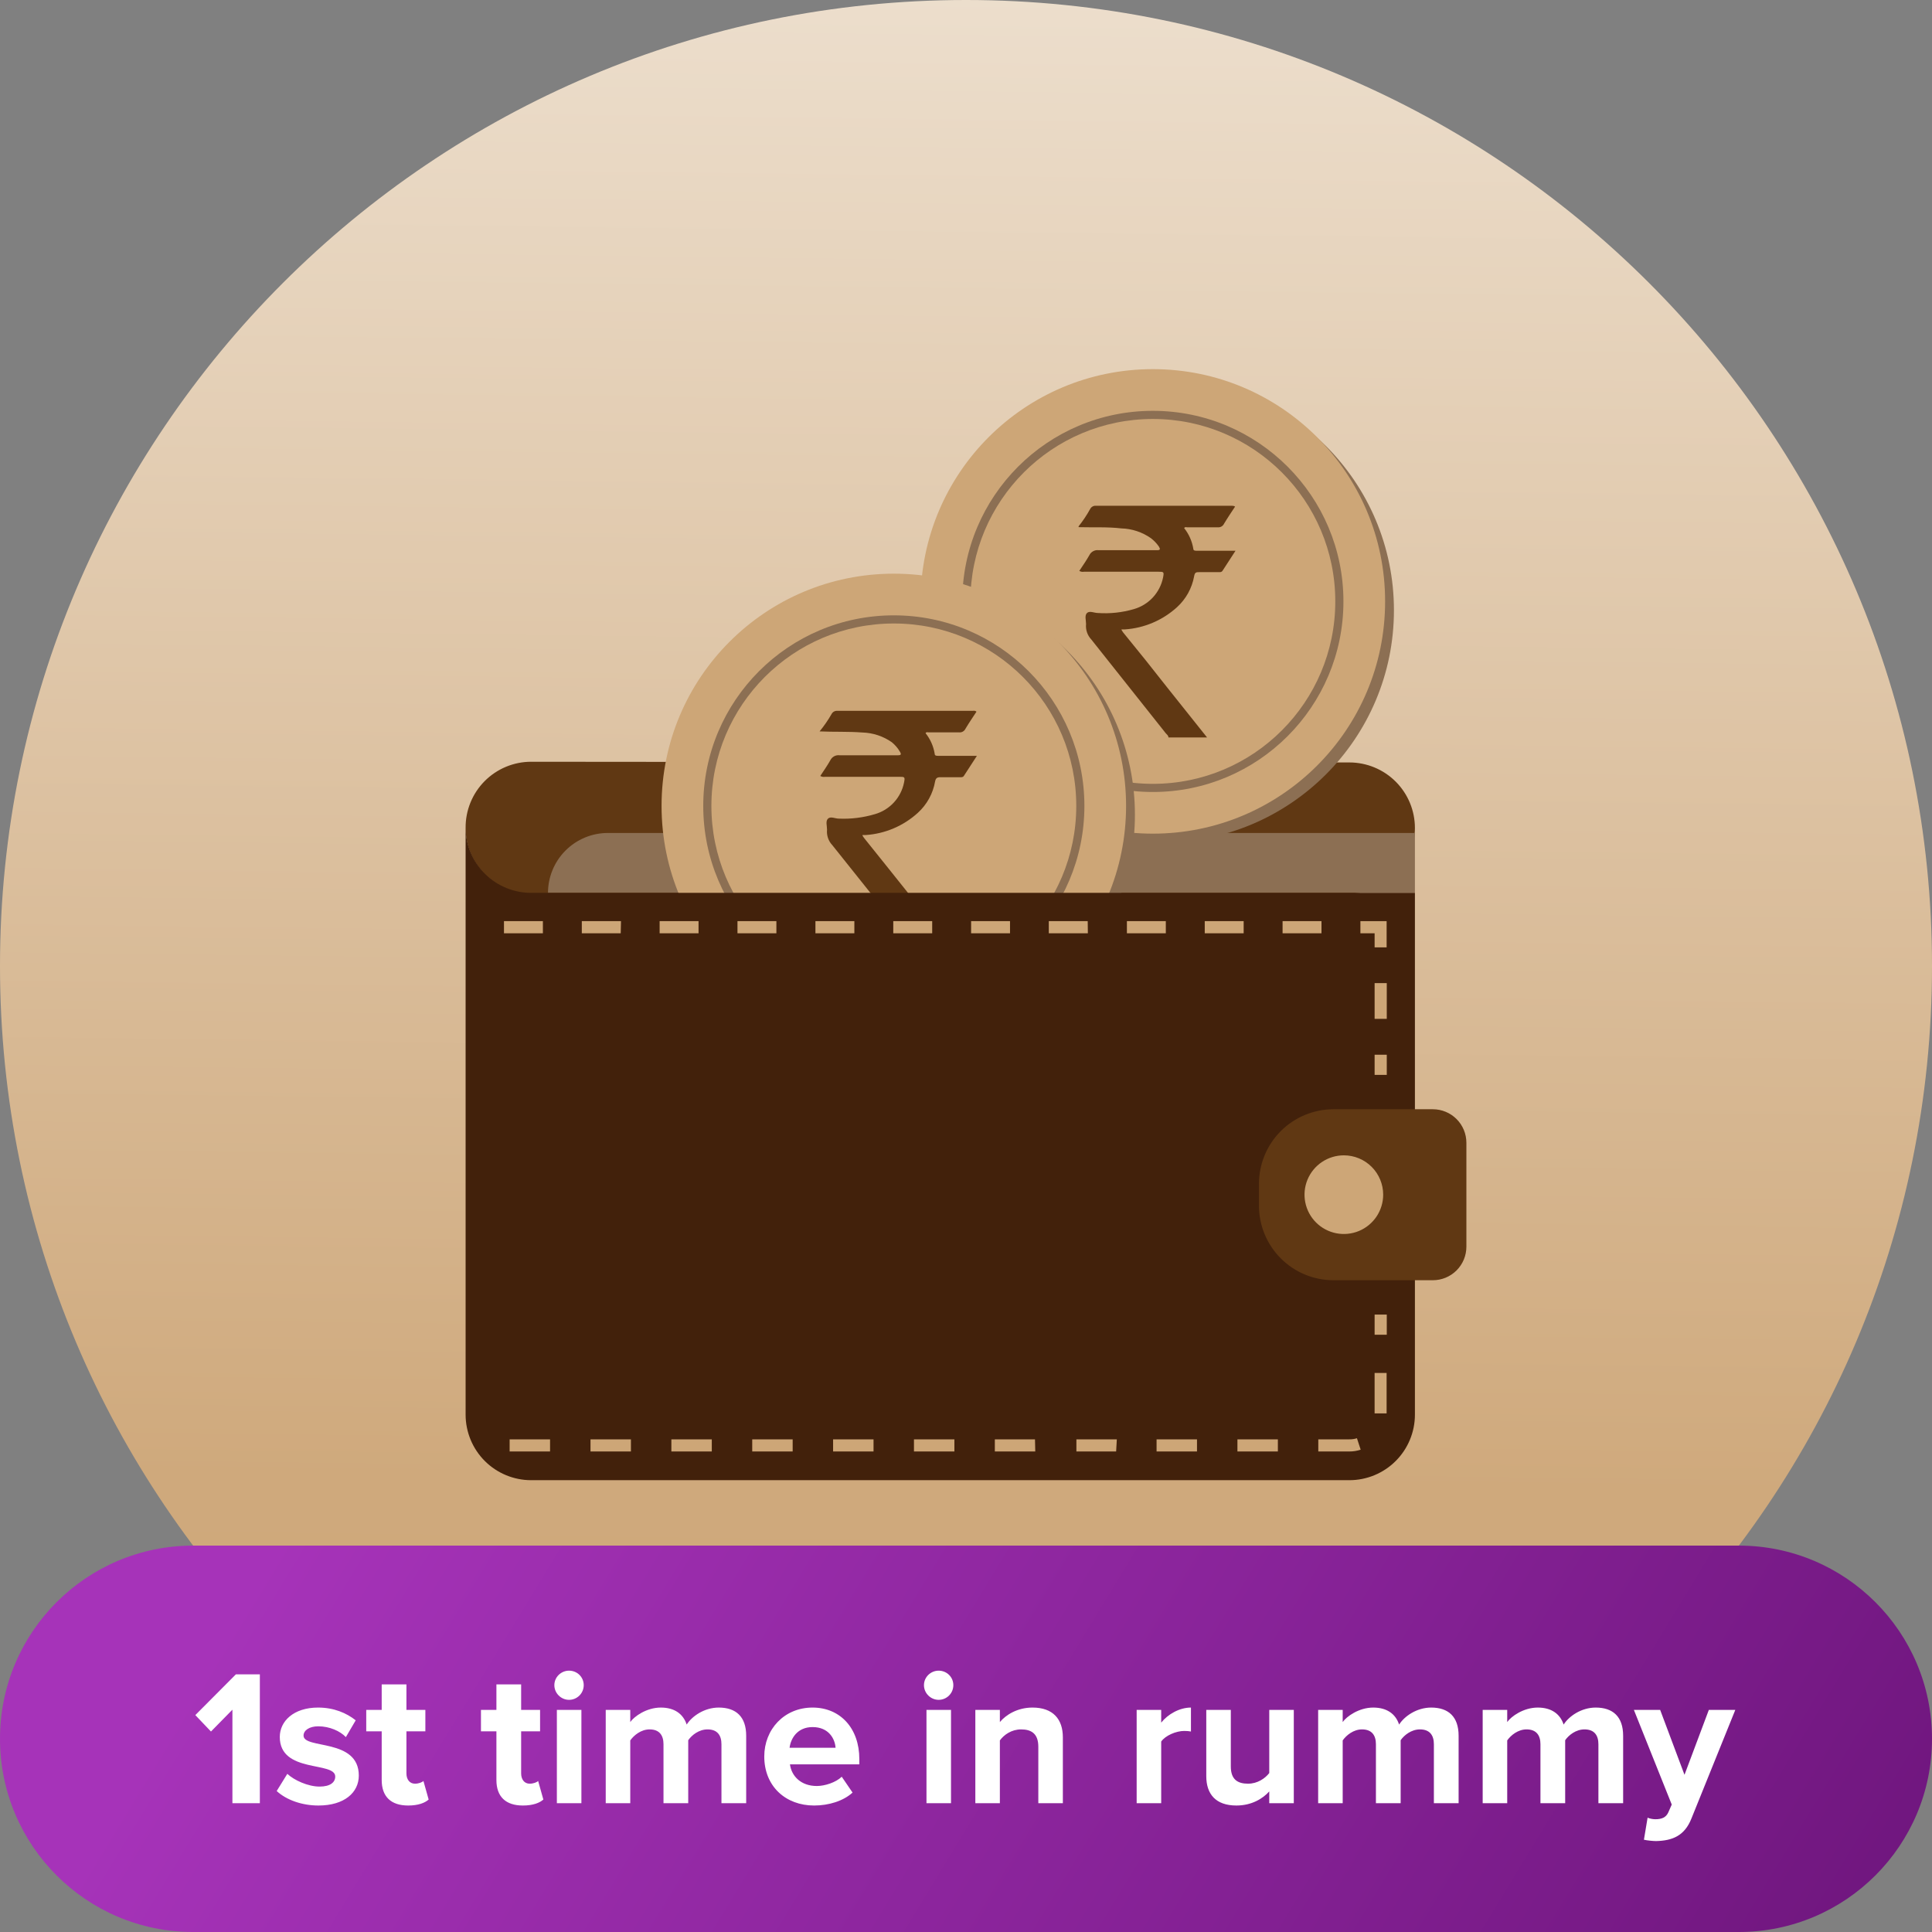 <svg width="120" height="120" viewBox="0 0 120 120" fill="none" xmlns="http://www.w3.org/2000/svg">
<rect x="0" y="0" width="120" height="120" fill="#808080" stroke="none"/>
<path d="M0 60C0 93.137 26.863 120 60 120C93.137 120 120 93.137 120 60C120 26.863 93.137 0 60 0C26.863 0 0 26.863 0 60Z" fill="url(#paint0_linear)"/>
<path d="M32.992 47.314C32.453 47.314 31.92 47.421 31.424 47.628C30.927 47.836 30.476 48.139 30.097 48.522C29.719 48.904 29.42 49.358 29.218 49.857C29.016 50.356 28.915 50.89 28.92 51.428C28.92 52.508 29.349 53.544 30.113 54.307C30.876 55.071 31.912 55.5 32.992 55.5H83.812C84.891 55.5 85.927 55.071 86.691 54.307C87.454 53.544 87.883 52.508 87.883 51.428C87.883 50.349 87.454 49.313 86.691 48.55C85.927 47.786 84.891 47.357 83.812 47.357L32.992 47.314Z" fill="#603813"/>
<path d="M34.037 55.457H87.883V51.737H37.757C36.77 51.737 35.824 52.129 35.127 52.827C34.429 53.525 34.037 54.471 34.037 55.457Z" fill="#8C6F53"/>
<path d="M72.154 52.328C80.121 52.328 86.58 45.87 86.58 37.903C86.58 29.936 80.121 23.477 72.154 23.477C64.187 23.477 57.728 29.936 57.728 37.903C57.728 45.87 64.187 52.328 72.154 52.328Z" fill="#8C6F53"/>
<path d="M71.606 51.78C79.573 51.78 86.032 45.321 86.032 37.354C86.032 29.387 79.573 22.928 71.606 22.928C63.639 22.928 57.18 29.387 57.18 37.354C57.18 45.321 63.639 51.78 71.606 51.78Z" fill="#CDA677"/>
<path d="M71.606 49.192C78.143 49.192 83.443 43.892 83.443 37.355C83.443 30.817 78.143 25.517 71.606 25.517C65.068 25.517 59.769 30.817 59.769 37.355C59.769 43.892 65.068 49.192 71.606 49.192Z" fill="#8C6F53"/>
<path d="M71.606 48.686C77.864 48.686 82.937 43.613 82.937 37.354C82.937 31.096 77.864 26.023 71.606 26.023C65.348 26.023 60.274 31.096 60.274 37.354C60.274 43.613 65.348 48.686 71.606 48.686Z" fill="#CDA677"/>
<path d="M66.994 32.743V32.691C67.264 32.352 67.505 31.991 67.714 31.611C67.748 31.546 67.8 31.493 67.864 31.458C67.928 31.423 68.001 31.407 68.074 31.414H76.491C76.56 31.414 76.637 31.414 76.714 31.465C76.483 31.817 76.243 32.168 76.028 32.528C75.993 32.603 75.935 32.665 75.863 32.705C75.791 32.745 75.708 32.761 75.626 32.751H73.74C73.68 32.751 73.603 32.708 73.551 32.803C73.844 33.171 74.038 33.608 74.117 34.071C74.117 34.208 74.228 34.208 74.331 34.208H76.74L75.934 35.451C75.874 35.545 75.788 35.537 75.694 35.537H74.503C74.297 35.537 74.211 35.537 74.168 35.803C74.032 36.539 73.659 37.21 73.106 37.714C72.212 38.527 71.07 39.013 69.866 39.094C69.797 39.094 69.711 39.094 69.668 39.094C69.626 39.094 69.72 39.223 69.754 39.274C70.691 40.417 71.62 41.577 72.54 42.754L74.974 45.806H72.574C72.574 45.685 72.48 45.626 72.411 45.548C70.874 43.605 69.331 41.663 67.783 39.72C67.663 39.593 67.571 39.441 67.515 39.275C67.459 39.11 67.439 38.934 67.457 38.76C67.457 38.528 67.354 38.228 67.517 38.074C67.68 37.92 67.963 38.074 68.186 38.074C68.94 38.127 69.697 38.046 70.423 37.834C70.876 37.705 71.286 37.454 71.607 37.108C71.927 36.761 72.146 36.334 72.24 35.871C72.308 35.52 72.291 35.511 71.94 35.511H67.337C67.234 35.531 67.128 35.512 67.037 35.46C67.251 35.134 67.474 34.817 67.663 34.483C67.714 34.377 67.797 34.291 67.9 34.236C68.003 34.18 68.121 34.159 68.237 34.174C69.446 34.174 70.646 34.174 71.854 34.174C72.06 34.174 72.086 34.123 71.983 33.951C71.846 33.752 71.678 33.575 71.486 33.428C70.947 33.05 70.309 32.838 69.651 32.82C68.768 32.717 67.877 32.768 66.994 32.743Z" fill="#603813"/>
<path d="M56.066 65.031C64.033 65.031 70.492 58.573 70.492 50.606C70.492 42.639 64.033 36.18 56.066 36.18C48.099 36.18 41.64 42.639 41.64 50.606C41.64 58.573 48.099 65.031 56.066 65.031Z" fill="#8C6F53"/>
<path d="M55.517 64.483C63.484 64.483 69.943 58.024 69.943 50.057C69.943 42.09 63.484 35.632 55.517 35.632C47.55 35.632 41.091 42.09 41.091 50.057C41.091 58.024 47.55 64.483 55.517 64.483Z" fill="#CDA677"/>
<path d="M55.517 61.895C62.054 61.895 67.354 56.595 67.354 50.057C67.354 43.52 62.054 38.22 55.517 38.22C48.979 38.22 43.68 43.52 43.68 50.057C43.68 56.595 48.979 61.895 55.517 61.895Z" fill="#8C6F53"/>
<path d="M55.517 61.389C61.776 61.389 66.849 56.315 66.849 50.057C66.849 43.799 61.776 38.726 55.517 38.726C49.259 38.726 44.186 43.799 44.186 50.057C44.186 56.315 49.259 61.389 55.517 61.389Z" fill="#CDA677"/>
<path d="M50.906 45.428C51.184 45.09 51.434 44.729 51.651 44.348C51.685 44.283 51.737 44.23 51.801 44.195C51.866 44.16 51.939 44.145 52.011 44.151H60.429C60.467 44.142 60.507 44.142 60.546 44.151C60.585 44.16 60.621 44.177 60.651 44.203C60.42 44.554 60.18 44.906 59.966 45.266C59.93 45.34 59.873 45.402 59.8 45.442C59.728 45.482 59.645 45.498 59.563 45.488H57.677C57.617 45.488 57.54 45.446 57.489 45.54C57.783 45.907 57.977 46.344 58.054 46.808C58.054 46.946 58.166 46.946 58.269 46.946H60.677L59.871 48.188C59.812 48.283 59.726 48.274 59.632 48.274C59.229 48.274 58.817 48.274 58.414 48.274C58.209 48.274 58.123 48.325 58.08 48.54C57.949 49.289 57.572 49.974 57.009 50.486C56.118 51.297 54.979 51.784 53.777 51.865C53.709 51.865 53.623 51.865 53.58 51.865C53.537 51.865 53.623 51.994 53.666 52.045C54.592 53.203 55.526 54.36 56.452 55.526C57.309 56.537 58.072 57.557 58.886 58.577H56.486C56.486 58.457 56.392 58.397 56.323 58.32C54.791 56.371 53.249 54.428 51.694 52.491C51.574 52.364 51.483 52.212 51.427 52.047C51.371 51.881 51.351 51.705 51.369 51.531C51.369 51.3 51.266 51 51.429 50.846C51.592 50.691 51.874 50.846 52.097 50.846C52.853 50.879 53.609 50.786 54.334 50.571C54.788 50.442 55.198 50.191 55.518 49.845C55.839 49.498 56.058 49.071 56.151 48.608C56.22 48.257 56.203 48.248 55.852 48.248H51.249C51.146 48.268 51.039 48.249 50.949 48.197C51.163 47.871 51.386 47.554 51.574 47.22C51.626 47.114 51.709 47.028 51.812 46.973C51.915 46.917 52.033 46.896 52.149 46.911C53.349 46.911 54.557 46.911 55.766 46.911C55.963 46.911 55.997 46.86 55.894 46.688C55.765 46.466 55.596 46.269 55.397 46.105C54.859 45.727 54.221 45.515 53.563 45.497C52.68 45.428 51.789 45.471 50.906 45.428Z" fill="#603813"/>
<path d="M28.92 51.429V87.866C28.92 88.946 29.349 89.981 30.112 90.745C30.876 91.508 31.912 91.937 32.991 91.937H83.811C84.891 91.937 85.927 91.508 86.69 90.745C87.454 89.981 87.883 88.946 87.883 87.866V55.457H33.026C31.947 55.466 30.909 55.047 30.14 54.292C29.37 53.537 28.931 52.507 28.92 51.429Z" fill="#42210B"/>
<path d="M88.997 68.897H82.826C82.218 68.897 81.616 69.017 81.055 69.25C80.493 69.482 79.983 69.823 79.553 70.253C79.123 70.683 78.782 71.193 78.55 71.754C78.317 72.316 78.197 72.918 78.197 73.526V74.889C78.197 76.116 78.685 77.293 79.553 78.162C80.421 79.03 81.598 79.517 82.826 79.517H88.997C89.55 79.517 90.079 79.298 90.47 78.907C90.861 78.516 91.08 77.987 91.08 77.434V70.98C91.08 70.428 90.861 69.898 90.47 69.507C90.079 69.117 89.55 68.897 88.997 68.897Z" fill="#603813"/>
<path d="M85.912 74.203C85.912 74.686 85.768 75.158 85.5 75.56C85.231 75.962 84.85 76.275 84.404 76.46C83.957 76.644 83.466 76.693 82.992 76.599C82.518 76.504 82.083 76.272 81.741 75.93C81.4 75.588 81.167 75.153 81.073 74.679C80.979 74.206 81.027 73.714 81.212 73.268C81.397 72.822 81.71 72.44 82.112 72.172C82.513 71.903 82.986 71.76 83.469 71.76C84.117 71.76 84.738 72.017 85.196 72.475C85.654 72.933 85.912 73.555 85.912 74.203Z" fill="#CDA677"/>
<path d="M83.811 90.154H81.882V89.4H83.811C83.971 89.403 84.13 89.38 84.282 89.331L84.514 90.043C84.287 90.118 84.05 90.155 83.811 90.154ZM79.371 90.154H76.859V89.4H79.371V90.154ZM74.348 90.154H71.837V89.4H74.348V90.154ZM69.325 90.154H66.857V89.4H69.368L69.325 90.154ZM64.302 90.154H61.791V89.4H64.285L64.302 90.154ZM59.279 90.154H56.768V89.4H59.279V90.154ZM54.257 90.154H51.745V89.4H54.257V90.154ZM49.234 90.154H46.722V89.4H49.234V90.154ZM44.211 90.154H41.7V89.4H44.211V90.154ZM39.188 90.154H36.677V89.4H39.188V90.154ZM34.165 90.154H31.654V89.4H34.165V90.154ZM86.125 87.788H85.379V85.277H86.125V87.788Z" fill="#CDA677"/>
<path d="M86.135 81.651H85.38V82.903H86.135V81.651Z" fill="#CDA677"/>
<path d="M86.135 65.511H85.38V66.763H86.135V65.511Z" fill="#CDA677"/>
<path d="M86.135 61.063H85.38V63.283H86.135V61.063Z" fill="#CDA677"/>
<path d="M86.126 58.843H85.38V57.968H84.497V57.214H86.126V58.843Z" fill="#CDA677"/>
<path d="M82.08 57.968H79.663V57.214H82.08V57.968ZM77.246 57.968H74.829V57.214H77.246V57.968ZM72.411 57.968H69.994V57.214H72.411V57.968ZM67.569 57.968H65.143V57.214H67.56L67.569 57.968ZM62.734 57.968H60.317V57.214H62.734V57.968ZM57.9 57.968H55.483V57.214H57.9V57.968ZM53.066 57.968H50.648V57.214H53.066V57.968ZM48.223 57.968H45.806V57.214H48.223V57.968ZM43.388 57.968H40.971V57.214H43.388V57.968ZM38.554 57.968H36.137V57.214H38.571L38.554 57.968ZM33.72 57.968H31.303V57.214H33.72V57.968Z" fill="#CDA677"/>
<path d="M0 108C0 101.373 5.373 96 12 96H108C114.627 96 120 101.373 120 108C120 114.627 114.627 120 108 120H12C5.373 120 0 114.627 0 108Z" fill="url(#paint1_linear)"/>
<path d="M16.14 112V103.996H14.652L12.132 106.528L13.104 107.548L14.436 106.192V112H16.14ZM19.778 112.144C21.386 112.144 22.286 111.34 22.286 110.284C22.286 107.944 18.854 108.664 18.854 107.8C18.854 107.476 19.214 107.224 19.766 107.224C20.474 107.224 21.134 107.524 21.482 107.896L22.094 106.852C21.518 106.396 20.738 106.06 19.754 106.06C18.23 106.06 17.378 106.912 17.378 107.884C17.378 110.164 20.822 109.384 20.822 110.344C20.822 110.704 20.51 110.968 19.85 110.968C19.13 110.968 18.266 110.572 17.846 110.176L17.186 111.244C17.798 111.808 18.77 112.144 19.778 112.144ZM25.352 112.144C25.988 112.144 26.396 111.976 26.624 111.772L26.3 110.62C26.216 110.704 26 110.788 25.772 110.788C25.436 110.788 25.244 110.512 25.244 110.152V107.536H26.42V106.204H25.244V104.62H23.708V106.204H22.748V107.536H23.708V110.56C23.708 111.592 24.284 112.144 25.352 112.144ZM32.477 112.144C33.113 112.144 33.521 111.976 33.749 111.772L33.425 110.62C33.341 110.704 33.125 110.788 32.897 110.788C32.561 110.788 32.369 110.512 32.369 110.152V107.536H33.545V106.204H32.369V104.62H30.833V106.204H29.873V107.536H30.833V110.56C30.833 111.592 31.409 112.144 32.477 112.144ZM35.344 105.58C35.848 105.58 36.256 105.172 36.256 104.668C36.256 104.164 35.848 103.768 35.344 103.768C34.852 103.768 34.432 104.164 34.432 104.668C34.432 105.172 34.852 105.58 35.344 105.58ZM36.112 112V106.204H34.588V112H36.112ZM46.347 112V107.812C46.347 106.624 45.711 106.06 44.643 106.06C43.755 106.06 42.987 106.588 42.651 107.116C42.435 106.456 41.895 106.06 41.043 106.06C40.155 106.06 39.387 106.612 39.147 106.96V106.204H37.623V112H39.147V108.1C39.375 107.776 39.819 107.416 40.347 107.416C40.971 107.416 41.211 107.8 41.211 108.34V112H42.747V108.088C42.963 107.776 43.407 107.416 43.947 107.416C44.571 107.416 44.811 107.8 44.811 108.34V112H46.347ZM50.566 112.144C51.466 112.144 52.378 111.868 52.954 111.34L52.282 110.356C51.91 110.716 51.226 110.932 50.734 110.932C49.75 110.932 49.162 110.32 49.066 109.588H53.374V109.252C53.374 107.356 52.198 106.06 50.47 106.06C48.706 106.06 47.47 107.416 47.47 109.096C47.47 110.956 48.802 112.144 50.566 112.144ZM51.898 108.556H49.042C49.114 107.98 49.522 107.272 50.47 107.272C51.478 107.272 51.862 108.004 51.898 108.556ZM58.301 105.58C58.805 105.58 59.213 105.172 59.213 104.668C59.213 104.164 58.805 103.768 58.301 103.768C57.809 103.768 57.389 104.164 57.389 104.668C57.389 105.172 57.809 105.58 58.301 105.58ZM59.069 112V106.204H57.545V112H59.069ZM66.016 112V107.908C66.016 106.78 65.404 106.06 64.132 106.06C63.184 106.06 62.476 106.516 62.104 106.96V106.204H60.58V112H62.104V108.1C62.356 107.752 62.824 107.416 63.424 107.416C64.072 107.416 64.492 107.692 64.492 108.496V112H66.016ZM72.124 112V108.172C72.376 107.8 73.048 107.512 73.552 107.512C73.72 107.512 73.864 107.524 73.972 107.548V106.06C73.252 106.06 72.532 106.48 72.124 106.996V106.204H70.6V112H72.124ZM80.36 112V106.204H78.836V110.128C78.572 110.464 78.104 110.788 77.516 110.788C76.868 110.788 76.448 110.524 76.448 109.72V106.204H74.924V110.32C74.924 111.448 75.524 112.144 76.796 112.144C77.744 112.144 78.44 111.712 78.836 111.268V112H80.36ZM90.597 112V107.812C90.597 106.624 89.961 106.06 88.893 106.06C88.005 106.06 87.237 106.588 86.901 107.116C86.685 106.456 86.145 106.06 85.293 106.06C84.405 106.06 83.637 106.612 83.397 106.96V106.204H81.873V112H83.397V108.1C83.625 107.776 84.069 107.416 84.597 107.416C85.221 107.416 85.461 107.8 85.461 108.34V112H86.997V108.088C87.213 107.776 87.657 107.416 88.197 107.416C88.821 107.416 89.061 107.8 89.061 108.34V112H90.597ZM100.816 112V107.812C100.816 106.624 100.18 106.06 99.112 106.06C98.224 106.06 97.456 106.588 97.12 107.116C96.904 106.456 96.364 106.06 95.512 106.06C94.624 106.06 93.856 106.612 93.616 106.96V106.204H92.092V112H93.616V108.1C93.844 107.776 94.288 107.416 94.816 107.416C95.44 107.416 95.68 107.8 95.68 108.34V112H97.216V108.088C97.432 107.776 97.876 107.416 98.416 107.416C99.04 107.416 99.28 107.8 99.28 108.34V112H100.816ZM102.107 114.268C102.299 114.316 102.683 114.352 102.863 114.352C103.859 114.328 104.627 114.04 105.059 112.948L107.783 106.204H106.139L104.627 110.236L103.115 106.204H101.483L103.835 112.084L103.619 112.576C103.475 112.888 103.211 112.996 102.815 112.996C102.671 112.996 102.467 112.96 102.335 112.9L102.107 114.268Z" fill="white"/>
<defs>
<linearGradient id="paint0_linear" x1="59.186" y1="127.183" x2="60.883" y2="-12.686" gradientUnits="userSpaceOnUse">
<stop stop-color="#CDA677"/>
<stop offset="0.25" stop-color="#CFA97C"/>
<stop offset="1" stop-color="#F0E5D7"/>
</linearGradient>
<linearGradient id="paint1_linear" x1="14.375" y1="100.286" x2="145.132" y2="179.832" gradientUnits="userSpaceOnUse">
<stop stop-color="#A633B9"/>
<stop offset="1" stop-color="#51065D"/>
</linearGradient>
</defs>
</svg>
